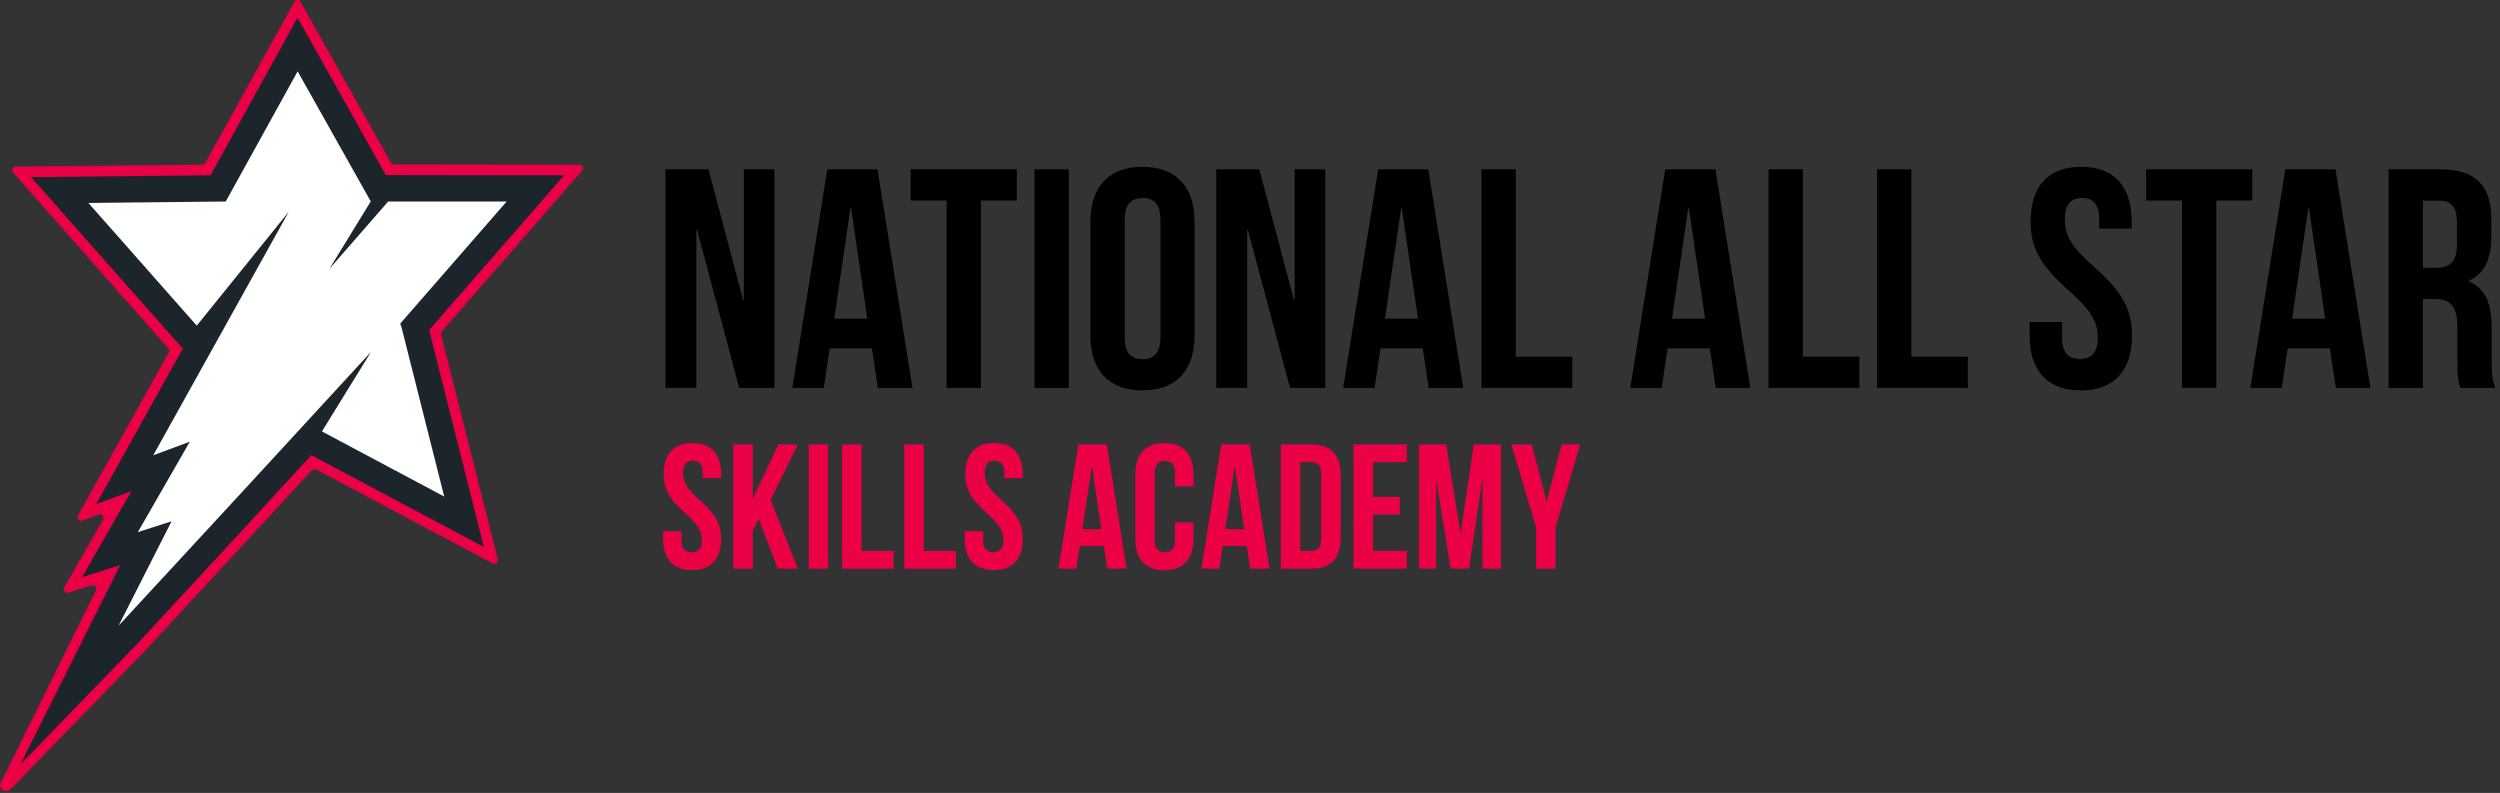 <?xml version="1.0" encoding="UTF-8"?> <svg xmlns="http://www.w3.org/2000/svg" viewBox="0 0 227.00 72.00" data-guides="{&quot;vertical&quot;:[],&quot;horizontal&quot;:[]}"><rect x="0" y="0" width="227.00" height="72.00" fill="#333333" stroke="none"/><path fill="#000000" stroke="none" fill-opacity="1" stroke-width="1" stroke-opacity="1" color="rgb(51, 51, 51)" id="tSvgf73ec3d2a4" title="Path 1" d="M13.347 41.535C13.36 41.526 13.374 41.516 13.387 41.505C13.4 41.465 13.414 41.425 13.427 41.386C13.4 41.432 13.374 41.479 13.347 41.535Z"></path><path fill="#FFFFFF" stroke="none" fill-opacity="1" stroke-width="1" stroke-opacity="1" color="rgb(51, 51, 51)" id="tSvg9ba7a91035" title="Path 2" d="M36.385 29.577C36.374 29.507 36.364 29.437 36.355 29.367C39.571 25.677 42.787 21.988 46.003 18.298C42.417 18.298 38.831 18.298 35.245 18.298C35.245 18.298 30.465 23.777 30.465 23.777C30.279 23.991 30.092 24.204 29.905 24.417C31.158 22.374 32.412 20.331 33.665 18.288C31.452 14.352 29.239 10.415 27.026 6.479C24.849 10.419 22.673 14.358 20.496 18.298C16.34 18.341 12.184 18.385 8.027 18.428C11.254 22.081 14.48 25.734 17.706 29.387C17.907 29.604 18.106 29.82 18.306 30.037C20.946 26.427 23.586 22.817 26.226 19.208C22.123 26.58 18.02 33.953 13.917 41.325C15.023 40.916 16.13 40.506 17.236 40.096C15.663 42.832 14.09 45.568 12.517 48.305C13.537 47.978 14.557 47.651 15.577 47.325C13.974 50.484 12.37 53.644 10.767 56.804C14.33 52.948 17.893 49.091 21.456 45.235C21.456 45.235 21.456 45.235 21.456 45.235C21.456 45.235 28.845 37.206 28.845 37.206C30.455 35.456 32.065 33.706 33.675 31.956C33.641 32.013 33.608 32.07 33.575 32.127C32.778 33.416 31.982 34.706 31.185 35.996C30.805 36.613 30.425 37.229 30.045 37.846C29.775 38.286 29.505 38.726 29.235 39.166C32.935 41.136 36.634 43.105 40.334 45.075C39.028 39.896 37.721 34.716 36.414 29.537C36.401 29.553 36.388 29.57 36.374 29.587C36.378 29.584 36.381 29.58 36.385 29.577Z"></path><path fill="#000000" stroke="none" fill-opacity="1" stroke-width="1" stroke-opacity="1" color="rgb(51, 51, 51)" id="tSvg193d492fa80" title="Path 3" d="M13.347 41.535C13.36 41.526 13.374 41.516 13.387 41.505C13.4 41.465 13.414 41.425 13.427 41.386C13.4 41.432 13.374 41.479 13.347 41.535Z"></path><path fill="#EB0045" stroke="none" fill-opacity="1" stroke-width="1" stroke-opacity="1" color="rgb(51, 51, 51)" id="tSvgad08fc0169" title="Path 4" d="M0.098 71.022C2.968 65.216 5.838 59.41 8.707 53.604C8.838 53.344 8.598 53.054 8.318 53.144C7.614 53.367 6.911 53.591 6.208 53.814C5.928 53.904 5.678 53.594 5.828 53.334C7.001 51.288 8.174 49.241 9.347 47.195C9.497 46.935 9.237 46.615 8.947 46.725C8.457 46.905 7.968 47.085 7.478 47.265C7.198 47.375 6.938 47.065 7.088 46.795C9.831 41.865 12.574 36.936 15.317 32.007C15.387 31.877 15.367 31.727 15.267 31.617C10.577 26.304 5.888 20.991 1.198 15.678C1.008 15.468 1.158 15.128 1.438 15.128C7.081 15.072 12.724 15.015 18.366 14.958C18.486 14.958 18.586 14.888 18.646 14.788C21.339 9.916 24.032 5.043 26.726 0.17C26.816 0.01 27.015 -0.04 27.166 0.04C27.215 0.07 27.265 0.11 27.295 0.17C30.032 5.036 32.768 9.902 35.505 14.768C35.555 14.868 35.664 14.938 35.785 14.938C41.391 14.945 46.997 14.952 52.603 14.958C52.883 14.958 53.033 15.288 52.843 15.508C48.603 20.368 44.364 25.227 40.124 30.087C40.054 30.167 40.024 30.287 40.054 30.387C41.77 37.189 43.487 43.992 45.203 50.794C45.273 51.075 44.993 51.304 44.734 51.164C39.391 48.318 34.048 45.472 28.705 42.625C28.575 42.555 28.415 42.585 28.315 42.695C27.226 43.879 26.136 45.062 25.046 46.245C24.996 46.298 24.946 46.352 24.896 46.405C24.562 46.768 24.229 47.132 23.896 47.495C20.329 51.351 16.763 55.207 13.197 59.064C9.124 63.26 5.051 67.456 0.978 71.652C0.718 71.892 0.398 71.852 0.268 71.752C0.242 71.729 0.215 71.706 0.188 71.682C0.068 71.582 -0.102 71.362 0.098 71.022C0.098 71.022 0.098 71.022 0.098 71.022Z"></path><path fill="#EB0045" stroke="none" fill-opacity="1" stroke-width="1" stroke-opacity="1" color="rgb(51, 51, 51)" id="tSvgcdcc80b02" title="Path 5" d="M1.048 70.592C4.071 64.393 7.094 58.194 10.117 51.994C8.934 52.371 7.751 52.748 6.568 53.124C8.051 50.538 9.534 47.951 11.017 45.365C9.957 45.758 8.897 46.152 7.838 46.545C10.591 41.599 13.344 36.653 16.097 31.706C15.95 31.547 15.803 31.387 15.657 31.227C11.077 26.041 6.498 20.854 1.918 15.668C7.571 15.612 13.224 15.555 18.876 15.498C21.586 10.589 24.296 5.679 27.006 0.77C29.762 5.673 32.518 10.575 35.275 15.478C40.891 15.488 46.507 15.498 52.123 15.508C47.886 20.361 43.65 25.214 39.414 30.067C41.131 36.863 42.847 43.659 44.564 50.455C39.164 47.578 33.765 44.702 28.365 41.825C27.125 43.175 25.886 44.525 24.646 45.875C24.596 45.932 24.546 45.988 24.496 46.045C24.166 46.405 23.836 46.765 23.506 47.125C19.94 50.984 16.373 54.844 12.807 58.704C8.891 62.666 4.974 66.629 1.048 70.592Z"></path><path fill="#EB0045" stroke="none" fill-opacity="1" stroke-width="1" stroke-opacity="1" color="rgb(51, 51, 51)" id="tSvg1568b7941bd" title="Path 6" d="M62.872 40.226C64.591 40.226 65.481 41.255 65.481 43.065C65.481 43.182 65.481 43.299 65.481 43.415C64.921 43.415 64.361 43.415 63.801 43.415C63.801 43.259 63.801 43.102 63.801 42.945C63.801 42.135 63.481 41.836 62.912 41.836C62.342 41.836 62.022 42.145 62.022 42.945C62.022 43.745 62.372 44.375 63.532 45.395C65.011 46.705 65.481 47.635 65.481 48.925C65.481 50.724 64.581 51.764 62.842 51.764C61.102 51.764 60.202 50.734 60.202 48.925C60.202 48.695 60.202 48.465 60.202 48.235C60.762 48.235 61.322 48.235 61.882 48.235C61.882 48.505 61.882 48.775 61.882 49.045C61.882 49.855 62.232 50.145 62.802 50.145C63.371 50.145 63.721 49.855 63.721 49.045C63.721 48.235 63.371 47.615 62.212 46.595C60.732 45.285 60.262 44.355 60.262 43.065C60.262 41.266 61.152 40.226 62.872 40.226C62.872 40.226 62.872 40.226 62.872 40.226Z"></path><path fill="#EB0045" stroke="none" fill-opacity="1" stroke-width="1" stroke-opacity="1" color="rgb(51, 51, 51)" id="tSvg15415a3eda" title="Path 7" d="M68.901 47.145C68.718 47.488 68.534 47.831 68.351 48.175C68.351 49.328 68.351 50.481 68.351 51.634C67.761 51.634 67.171 51.634 66.581 51.634C66.581 47.875 66.581 44.115 66.581 40.356C67.171 40.356 67.761 40.356 68.351 40.356C68.351 41.982 68.351 43.609 68.351 45.235C68.361 45.235 68.371 45.235 68.381 45.235C69.144 43.609 69.907 41.982 70.671 40.356C71.261 40.356 71.851 40.356 72.441 40.356C71.617 42.032 70.794 43.709 69.971 45.385C70.794 47.468 71.617 49.551 72.441 51.634C71.834 51.634 71.227 51.634 70.621 51.634C70.047 50.135 69.474 48.635 68.901 47.145Z"></path><path fill="#EB0045" stroke="none" fill-opacity="1" stroke-width="1" stroke-opacity="1" color="rgb(51, 51, 51)" id="tSvg5c903f9645" title="Path 8" d="M73.43 40.356C74.02 40.356 74.61 40.356 75.2 40.356C75.2 44.115 75.2 47.875 75.2 51.634C74.61 51.634 74.02 51.634 73.43 51.634C73.43 47.875 73.43 44.115 73.43 40.356Z"></path><path fill="#EB0045" stroke="none" fill-opacity="1" stroke-width="1" stroke-opacity="1" color="rgb(51, 51, 51)" id="tSvg18d0195db95" title="Path 9" d="M76.46 40.356C77.05 40.356 77.64 40.356 78.23 40.356C78.23 43.579 78.23 46.802 78.23 50.025C79.203 50.025 80.176 50.025 81.15 50.025C81.15 50.561 81.15 51.098 81.15 51.634C79.586 51.634 78.023 51.634 76.46 51.634C76.46 47.875 76.46 44.115 76.46 40.356Z"></path><path fill="#EB0045" stroke="none" fill-opacity="1" stroke-width="1" stroke-opacity="1" color="rgb(51, 51, 51)" id="tSvg17bcd86bfa5" title="Path 10" d="M82.109 40.356C82.699 40.356 83.289 40.356 83.879 40.356C83.879 43.579 83.879 46.802 83.879 50.025C84.853 50.025 85.826 50.025 86.799 50.025C86.799 50.561 86.799 51.098 86.799 51.634C85.236 51.634 83.673 51.634 82.109 51.634C82.109 47.875 82.109 44.115 82.109 40.356Z"></path><path fill="#EB0045" stroke="none" fill-opacity="1" stroke-width="1" stroke-opacity="1" color="rgb(51, 51, 51)" id="tSvge4bd73319d" title="Path 11" d="M90.259 40.226C91.978 40.226 92.868 41.255 92.868 43.065C92.868 43.182 92.868 43.299 92.868 43.415C92.308 43.415 91.749 43.415 91.189 43.415C91.189 43.259 91.189 43.102 91.189 42.945C91.189 42.135 90.868 41.836 90.299 41.836C89.729 41.836 89.409 42.145 89.409 42.945C89.409 43.745 89.759 44.375 90.918 45.395C92.398 46.705 92.868 47.635 92.868 48.925C92.868 50.724 91.968 51.764 90.229 51.764C88.489 51.764 87.589 50.734 87.589 48.925C87.589 48.695 87.589 48.465 87.589 48.235C88.149 48.235 88.709 48.235 89.269 48.235C89.269 48.505 89.269 48.775 89.269 49.045C89.269 49.855 89.619 50.145 90.189 50.145C90.759 50.145 91.109 49.855 91.109 49.045C91.109 48.235 90.759 47.615 89.599 46.595C88.119 45.285 87.649 44.355 87.649 43.065C87.649 41.266 88.539 40.226 90.259 40.226C90.259 40.226 90.259 40.226 90.259 40.226Z"></path><path fill="#EB0045" stroke="none" fill-opacity="1" stroke-width="1" stroke-opacity="1" color="rgb(51, 51, 51)" id="tSvg204009687e" title="Path 12" d="M102.327 51.634C101.731 51.634 101.134 51.634 100.537 51.634C100.434 50.951 100.331 50.268 100.228 49.585C99.501 49.585 98.774 49.585 98.048 49.585C97.944 50.268 97.841 50.951 97.738 51.634C97.195 51.634 96.651 51.634 96.108 51.634C96.708 47.875 97.308 44.115 97.908 40.356C98.771 40.356 99.634 40.356 100.498 40.356C101.097 44.115 101.697 47.875 102.297 51.634C102.307 51.634 102.317 51.634 102.327 51.634ZM98.288 48.055C98.858 48.055 99.428 48.055 99.998 48.055C99.718 46.155 99.438 44.255 99.158 42.355C99.148 42.355 99.138 42.355 99.128 42.355C98.848 44.255 98.568 46.155 98.288 48.055C98.288 48.055 98.288 48.055 98.288 48.055Z"></path><path fill="#EB0045" stroke="none" fill-opacity="1" stroke-width="1" stroke-opacity="1" color="rgb(51, 51, 51)" id="tSvg1023dd54c6" title="Path 13" d="M108.367 47.435C108.367 47.935 108.367 48.435 108.367 48.935C108.367 50.734 107.467 51.774 105.727 51.774C103.987 51.774 103.087 50.745 103.087 48.935C103.087 46.978 103.087 45.022 103.087 43.065C103.087 41.266 103.987 40.226 105.727 40.226C107.467 40.226 108.367 41.255 108.367 43.065C108.367 43.432 108.367 43.799 108.367 44.165C107.807 44.165 107.247 44.165 106.687 44.165C106.687 43.762 106.687 43.359 106.687 42.955C106.687 42.145 106.337 41.846 105.767 41.846C105.197 41.846 104.847 42.155 104.847 42.955C104.847 44.985 104.847 47.015 104.847 49.045C104.847 49.855 105.197 50.145 105.767 50.145C106.337 50.145 106.687 49.855 106.687 49.045C106.687 48.508 106.687 47.971 106.687 47.435C107.247 47.435 107.807 47.435 108.367 47.435C108.367 47.435 108.367 47.435 108.367 47.435Z"></path><path fill="#EB0045" stroke="none" fill-opacity="1" stroke-width="1" stroke-opacity="1" color="rgb(51, 51, 51)" id="tSvge48024bfec" title="Path 14" d="M115.306 51.634C114.709 51.634 114.113 51.634 113.516 51.634C113.413 50.951 113.309 50.268 113.206 49.585C112.48 49.585 111.753 49.585 111.026 49.585C110.923 50.268 110.82 50.951 110.716 51.634C110.173 51.634 109.63 51.634 109.087 51.634C109.686 47.875 110.286 44.115 110.886 40.356C111.75 40.356 112.613 40.356 113.476 40.356C114.076 44.115 114.676 47.875 115.276 51.634C115.286 51.634 115.296 51.634 115.306 51.634ZM111.266 48.055C111.836 48.055 112.406 48.055 112.976 48.055C112.696 46.155 112.416 44.255 112.136 42.355C112.126 42.355 112.116 42.355 112.106 42.355C111.826 44.255 111.546 46.155 111.266 48.055C111.266 48.055 111.266 48.055 111.266 48.055Z"></path><path fill="#EB0045" stroke="none" fill-opacity="1" stroke-width="1" stroke-opacity="1" color="rgb(51, 51, 51)" id="tSvgb5d71049eb" title="Path 15" d="M116.296 40.356C117.229 40.356 118.162 40.356 119.096 40.356C120.865 40.356 121.735 41.336 121.735 43.145C121.735 45.045 121.735 46.945 121.735 48.845C121.735 50.645 120.865 51.634 119.096 51.634C118.162 51.634 117.229 51.634 116.296 51.634C116.296 47.875 116.296 44.115 116.296 40.356ZM118.066 41.965C118.066 44.652 118.066 47.338 118.066 50.025C118.399 50.025 118.732 50.025 119.066 50.025C119.625 50.025 119.965 49.735 119.965 48.925C119.965 46.968 119.965 45.012 119.965 43.055C119.965 42.245 119.625 41.955 119.066 41.955C118.732 41.955 118.399 41.955 118.066 41.955C118.066 41.959 118.066 41.962 118.066 41.965Z"></path><path fill="#EB0045" stroke="none" fill-opacity="1" stroke-width="1" stroke-opacity="1" color="rgb(51, 51, 51)" id="tSvg80a161147c" title="Path 16" d="M124.675 45.115C125.485 45.115 126.295 45.115 127.105 45.115C127.105 45.652 127.105 46.188 127.105 46.725C126.295 46.725 125.485 46.725 124.675 46.725C124.675 47.825 124.675 48.925 124.675 50.025C125.695 50.025 126.715 50.025 127.734 50.025C127.734 50.561 127.734 51.098 127.734 51.634C126.125 51.634 124.515 51.634 122.905 51.634C122.905 47.875 122.905 44.115 122.905 40.356C124.515 40.356 126.125 40.356 127.734 40.356C127.734 40.892 127.734 41.429 127.734 41.965C126.715 41.965 125.695 41.965 124.675 41.965C124.675 43.012 124.675 44.059 124.675 45.115Z"></path><path fill="#EB0045" stroke="none" fill-opacity="1" stroke-width="1" stroke-opacity="1" color="rgb(51, 51, 51)" id="tSvg2c3680b714" title="Path 17" d="M132.604 48.365C132.614 48.365 132.624 48.365 132.634 48.365C133.031 45.695 133.427 43.025 133.824 40.356C134.647 40.356 135.47 40.356 136.294 40.356C136.294 44.115 136.294 47.875 136.294 51.634C135.734 51.634 135.174 51.634 134.614 51.634C134.614 48.938 134.614 46.242 134.614 43.545C134.604 43.545 134.594 43.545 134.584 43.545C134.187 46.242 133.791 48.938 133.394 51.634C132.834 51.634 132.274 51.634 131.714 51.634C131.284 48.975 130.854 46.315 130.424 43.655C130.414 43.655 130.404 43.655 130.394 43.655C130.394 46.315 130.394 48.975 130.394 51.634C129.878 51.634 129.361 51.634 128.844 51.634C128.844 47.875 128.844 44.115 128.844 40.356C129.668 40.356 130.491 40.356 131.314 40.356C131.744 43.025 132.174 45.695 132.604 48.365Z"></path><path fill="#EB0045" stroke="none" fill-opacity="1" stroke-width="1" stroke-opacity="1" color="rgb(51, 51, 51)" id="tSvg95038db1d1" title="Path 18" d="M139.473 47.895C138.727 45.382 137.98 42.869 137.233 40.356C137.85 40.356 138.467 40.356 139.083 40.356C139.53 42.069 139.976 43.782 140.423 45.495C140.433 45.495 140.443 45.495 140.453 45.495C140.9 43.782 141.346 42.069 141.793 40.356C142.356 40.356 142.919 40.356 143.483 40.356C142.736 42.869 141.99 45.382 141.243 47.895C141.243 49.141 141.243 50.388 141.243 51.634C140.653 51.634 140.063 51.634 139.473 51.634C139.473 50.388 139.473 49.141 139.473 47.895Z"></path><path fill="#1D252C" stroke="none" fill-opacity="1" stroke-width="1" stroke-opacity="1" color="rgb(51, 51, 51)" id="tSvg15d91bd88c6" title="Path 19" d="M1.858 69.402C4.878 63.37 7.897 57.337 10.917 51.304C9.761 51.674 8.604 52.044 7.448 52.414C8.944 49.805 10.441 47.195 11.937 44.585C10.874 44.978 9.811 45.372 8.747 45.765C11.367 41.056 13.987 36.346 16.607 31.637C16.393 31.407 16.18 31.177 15.967 30.947C11.584 25.991 7.201 21.034 2.818 16.078C8.251 16.025 13.684 15.972 19.116 15.918C21.749 11.149 24.382 6.379 27.015 1.61C29.689 6.373 32.361 11.135 35.035 15.898C40.431 15.905 45.827 15.912 51.223 15.918C47.137 20.601 43.05 25.284 38.964 29.967C40.621 36.533 42.277 43.099 43.934 49.665C38.711 46.885 33.488 44.105 28.265 41.325C26.905 42.805 25.546 44.285 24.186 45.765C23.856 46.128 23.526 46.492 23.196 46.855C19.63 50.711 16.063 54.567 12.497 58.424C8.951 62.083 5.404 65.743 1.858 69.402Z"></path><path fill="#FFFFFF" stroke="none" fill-opacity="1" stroke-width="1" stroke-opacity="1" color="rgb(51, 51, 51)" id="tSvg7a80d0499f" title="Path 20" d="M36.385 29.577C36.374 29.507 36.364 29.437 36.355 29.367C39.571 25.677 42.787 21.988 46.003 18.298C42.417 18.298 38.831 18.298 35.245 18.298C35.245 18.298 30.465 23.777 30.465 23.777C30.279 23.991 30.092 24.204 29.905 24.417C31.158 22.374 32.412 20.331 33.665 18.288C31.452 14.352 29.239 10.415 27.026 6.479C24.849 10.419 22.673 14.358 20.496 18.298C16.34 18.341 12.184 18.385 8.027 18.428C11.254 22.081 14.48 25.734 17.706 29.387C17.76 29.447 17.813 29.507 17.866 29.567C20.653 26.117 23.439 22.668 26.226 19.218C22.123 26.59 18.02 33.963 13.917 41.336C15.023 40.926 16.13 40.516 17.236 40.106C15.663 42.842 14.09 45.578 12.517 48.315C13.537 47.988 14.557 47.661 15.577 47.335C13.974 50.495 12.37 53.654 10.767 56.814C14.33 52.958 17.893 49.101 21.456 45.245C21.456 45.245 21.456 45.245 21.456 45.245C21.456 45.245 28.845 37.216 28.845 37.216C30.455 35.466 32.065 33.716 33.675 31.966C33.641 32.023 33.608 32.08 33.575 32.136C32.778 33.426 31.982 34.716 31.185 36.006C30.805 36.623 30.425 37.239 30.045 37.856C29.775 38.296 29.505 38.736 29.235 39.176C32.935 41.145 36.634 43.115 40.334 45.085C39.028 39.906 37.721 34.726 36.414 29.547C36.401 29.567 36.388 29.587 36.374 29.607C36.378 29.597 36.381 29.587 36.385 29.577Z"></path><path fill="#000000" stroke="none" fill-opacity="1" stroke-width="1" stroke-opacity="1" color="rgb(51, 51, 51)" id="tSvg77a76b54a3" title="Path 21" d="M63.291 20.848C63.272 20.848 63.252 20.848 63.231 20.848C63.231 25.637 63.231 30.427 63.231 35.216C62.295 35.216 61.358 35.216 60.422 35.216C60.422 28.604 60.422 21.991 60.422 15.378C61.725 15.378 63.028 15.378 64.331 15.378C65.381 19.338 66.431 23.297 67.481 27.257C67.501 27.257 67.521 27.257 67.541 27.257C67.541 23.297 67.541 19.338 67.541 15.378C68.468 15.378 69.394 15.378 70.321 15.378C70.321 21.994 70.321 28.61 70.321 35.226C69.254 35.226 68.188 35.226 67.121 35.226C65.845 30.437 64.568 25.647 63.291 20.858C63.291 20.854 63.291 20.851 63.291 20.848Z"></path><path fill="#000000" stroke="none" fill-opacity="1" stroke-width="1" stroke-opacity="1" color="rgb(51, 51, 51)" id="tSvg1033a1b59cf" title="Path 22" d="M82.859 35.226C81.809 35.226 80.76 35.226 79.71 35.226C79.53 34.026 79.35 32.826 79.17 31.627C77.893 31.627 76.617 31.627 75.34 31.627C75.16 32.826 74.98 34.026 74.8 35.226C73.847 35.226 72.894 35.226 71.941 35.226C73.001 28.61 74.06 21.994 75.12 15.378C76.64 15.378 78.16 15.378 79.68 15.378C80.74 21.994 81.799 28.61 82.859 35.226ZM75.74 28.937C76.743 28.937 77.747 28.937 78.75 28.937C78.26 25.591 77.77 22.244 77.28 18.898C77.26 18.898 77.24 18.898 77.22 18.898C76.73 22.244 76.24 25.591 75.75 28.937C75.747 28.937 75.743 28.937 75.74 28.937Z"></path><path fill="#000000" stroke="none" fill-opacity="1" stroke-width="1" stroke-opacity="1" color="rgb(51, 51, 51)" id="tSvg9f4b0e0653" title="Path 23" d="M82.689 15.378C85.902 15.378 89.115 15.378 92.328 15.378C92.328 16.322 92.328 17.265 92.328 18.208C91.242 18.208 90.155 18.208 89.069 18.208C89.069 23.877 89.069 29.547 89.069 35.216C88.029 35.216 86.989 35.216 85.949 35.216C85.949 29.547 85.949 23.877 85.949 18.208C84.862 18.208 83.776 18.208 82.689 18.208C82.689 17.265 82.689 16.322 82.689 15.378Z"></path><path fill="#000000" stroke="none" fill-opacity="1" stroke-width="1" stroke-opacity="1" color="rgb(51, 51, 51)" id="tSvgf989a3b1dc" title="Path 24" d="M93.928 15.378C94.968 15.378 96.008 15.378 97.048 15.378C97.048 21.994 97.048 28.61 97.048 35.226C96.008 35.226 94.968 35.226 93.928 35.226C93.928 28.61 93.928 21.994 93.928 15.378Z"></path><path fill="#000000" stroke="none" fill-opacity="1" stroke-width="1" stroke-opacity="1" color="rgb(51, 51, 51)" id="tSvg813bf3cc82" title="Path 25" d="M99.008 20.138C99.008 16.958 100.677 15.148 103.737 15.148C106.797 15.148 108.467 16.958 108.467 20.138C108.467 23.577 108.467 27.017 108.467 30.457C108.467 33.626 106.797 35.446 103.737 35.446C100.677 35.446 99.008 33.636 99.008 30.457C99.008 27.017 99.008 23.577 99.008 20.138ZM102.127 30.657C102.127 32.077 102.747 32.617 103.747 32.617C104.747 32.617 105.367 32.077 105.367 30.657C105.367 27.084 105.367 23.511 105.367 19.938C105.367 18.518 104.747 17.978 103.747 17.978C102.747 17.978 102.127 18.518 102.127 19.938C102.127 23.511 102.127 27.084 102.127 30.657C102.127 30.657 102.127 30.657 102.127 30.657Z"></path><path fill="#000000" stroke="none" fill-opacity="1" stroke-width="1" stroke-opacity="1" color="rgb(51, 51, 51)" id="tSvgb3de7fda6a" title="Path 26" d="M113.306 20.848C113.286 20.848 113.266 20.848 113.246 20.848C113.246 25.637 113.246 30.427 113.246 35.216C112.309 35.216 111.373 35.216 110.436 35.216C110.436 28.604 110.436 21.991 110.436 15.378C111.74 15.378 113.043 15.378 114.346 15.378C115.396 19.338 116.446 23.297 117.496 27.257C117.516 27.257 117.536 27.257 117.556 27.257C117.556 23.297 117.556 19.338 117.556 15.378C118.482 15.378 119.409 15.378 120.335 15.378C120.335 21.994 120.335 28.61 120.335 35.226C119.269 35.226 118.202 35.226 117.136 35.226C115.859 30.437 114.583 25.647 113.306 20.858C113.306 20.854 113.306 20.851 113.306 20.848Z"></path><path fill="#000000" stroke="none" fill-opacity="1" stroke-width="1" stroke-opacity="1" color="rgb(51, 51, 51)" id="tSvg141b0d91831" title="Path 27" d="M132.874 35.226C131.824 35.226 130.774 35.226 129.724 35.226C129.544 34.026 129.364 32.826 129.184 31.627C127.908 31.627 126.631 31.627 125.355 31.627C125.175 32.826 124.995 34.026 124.815 35.226C123.862 35.226 122.908 35.226 121.955 35.226C123.015 28.61 124.075 21.994 125.135 15.378C126.655 15.378 128.174 15.378 129.694 15.378C130.751 21.994 131.807 28.61 132.864 35.226C132.867 35.226 132.871 35.226 132.874 35.226ZM125.755 28.937C126.755 28.937 127.754 28.937 128.754 28.937C128.264 25.591 127.775 22.244 127.285 18.898C127.265 18.898 127.245 18.898 127.225 18.898C126.735 22.244 126.245 25.591 125.755 28.937Z"></path><path fill="#000000" stroke="none" fill-opacity="1" stroke-width="1" stroke-opacity="1" color="rgb(51, 51, 51)" id="tSvgc1af397bc" title="Path 28" d="M134.514 15.378C135.554 15.378 136.594 15.378 137.633 15.378C137.633 21.048 137.633 26.717 137.633 32.386C139.343 32.386 141.053 32.386 142.763 32.386C142.763 33.33 142.763 34.273 142.763 35.216C140.013 35.216 137.263 35.216 134.514 35.216C134.514 28.604 134.514 21.991 134.514 15.378Z"></path><path fill="#000000" stroke="none" fill-opacity="1" stroke-width="1" stroke-opacity="1" color="rgb(51, 51, 51)" id="tSvg187a0065981" title="Path 29" d="M158.941 35.226C157.891 35.226 156.841 35.226 155.792 35.226C155.612 34.026 155.431 32.826 155.252 31.627C153.975 31.627 152.698 31.627 151.422 31.627C151.242 32.826 151.062 34.026 150.882 35.226C149.929 35.226 148.976 35.226 148.022 35.226C149.082 28.61 150.142 21.994 151.202 15.378C152.722 15.378 154.242 15.378 155.762 15.378C156.818 21.994 157.875 28.61 158.931 35.226C158.935 35.226 158.938 35.226 158.941 35.226ZM151.822 28.937C152.822 28.937 153.822 28.937 154.822 28.937C154.332 25.591 153.842 22.244 153.352 18.898C153.332 18.898 153.312 18.898 153.292 18.898C152.802 22.244 152.312 25.591 151.822 28.937Z"></path><path fill="#000000" stroke="none" fill-opacity="1" stroke-width="1" stroke-opacity="1" color="rgb(51, 51, 51)" id="tSvg3dc14aebbb" title="Path 30" d="M160.581 15.378C161.621 15.378 162.661 15.378 163.701 15.378C163.701 21.048 163.701 26.717 163.701 32.386C165.41 32.386 167.12 32.386 168.83 32.386C168.83 33.33 168.83 34.273 168.83 35.216C166.08 35.216 163.331 35.216 160.581 35.216C160.581 28.604 160.581 21.991 160.581 15.378Z"></path><path fill="#000000" stroke="none" fill-opacity="1" stroke-width="1" stroke-opacity="1" color="rgb(51, 51, 51)" id="tSvg752f137f87" title="Path 31" d="M170.43 15.378C171.47 15.378 172.51 15.378 173.55 15.378C173.55 21.048 173.55 26.717 173.55 32.386C175.259 32.386 176.969 32.386 178.679 32.386C178.679 33.33 178.679 34.273 178.679 35.216C175.929 35.216 173.18 35.216 170.43 35.216C170.43 28.604 170.43 21.991 170.43 15.378Z"></path><path fill="#000000" stroke="none" fill-opacity="1" stroke-width="1" stroke-opacity="1" color="rgb(51, 51, 51)" id="tSvg2f5c76301a" title="Path 32" d="M188.968 15.148C191.998 15.148 193.557 16.958 193.557 20.138C193.557 20.345 193.557 20.551 193.557 20.758C192.574 20.758 191.591 20.758 190.608 20.758C190.608 20.484 190.608 20.211 190.608 19.938C190.608 18.518 190.038 17.978 189.048 17.978C188.058 17.978 187.488 18.518 187.488 19.938C187.488 21.358 188.108 22.458 190.158 24.247C192.768 26.547 193.587 28.187 193.587 30.457C193.587 33.626 191.998 35.446 188.938 35.446C185.878 35.446 184.288 33.636 184.288 30.457C184.288 30.05 184.288 29.643 184.288 29.237C185.272 29.237 186.255 29.237 187.238 29.237C187.238 29.71 187.238 30.183 187.238 30.657C187.238 32.077 187.858 32.587 188.858 32.587C189.858 32.587 190.478 32.077 190.478 30.657C190.478 29.237 189.858 28.137 187.808 26.347C185.198 24.047 184.378 22.408 184.378 20.138C184.378 16.958 185.938 15.148 188.968 15.148Z"></path><path fill="#000000" stroke="none" fill-opacity="1" stroke-width="1" stroke-opacity="1" color="rgb(51, 51, 51)" id="tSvga747dcf7af" title="Path 33" d="M194.867 15.378C198.08 15.378 201.293 15.378 204.506 15.378C204.506 16.322 204.506 17.265 204.506 18.208C203.42 18.208 202.333 18.208 201.246 18.208C201.246 23.877 201.246 29.547 201.246 35.216C200.207 35.216 199.167 35.216 198.127 35.216C198.127 29.547 198.127 23.877 198.127 18.208C197.04 18.208 195.954 18.208 194.867 18.208C194.867 17.265 194.867 16.322 194.867 15.378Z"></path><path fill="#000000" stroke="none" fill-opacity="1" stroke-width="1" stroke-opacity="1" color="rgb(51, 51, 51)" id="tSvg17c1b51958c" title="Path 34" d="M215.245 35.226C214.195 35.226 213.145 35.226 212.095 35.226C211.915 34.026 211.735 32.826 211.555 31.627C210.279 31.627 209.002 31.627 207.726 31.627C207.546 32.826 207.366 34.026 207.186 35.226C206.233 35.226 205.28 35.226 204.326 35.226C205.386 28.61 206.446 21.994 207.506 15.378C209.026 15.378 210.546 15.378 212.065 15.378C213.122 21.994 214.179 28.61 215.235 35.226C215.238 35.226 215.242 35.226 215.245 35.226ZM208.126 28.937C209.126 28.937 210.126 28.937 211.125 28.937C210.636 25.591 210.146 22.244 209.656 18.898C209.636 18.898 209.616 18.898 209.596 18.898C209.106 22.244 208.616 25.591 208.126 28.937Z"></path><path fill="#000000" stroke="none" fill-opacity="1" stroke-width="1" stroke-opacity="1" color="rgb(51, 51, 51)" id="tSvg18da648d405" title="Path 35" d="M223.404 35.226C223.234 34.716 223.124 34.406 223.124 32.786C223.124 31.747 223.124 30.707 223.124 29.667C223.124 27.827 222.504 27.147 221.084 27.147C220.725 27.147 220.364 27.147 220.005 27.147C220.005 29.84 220.005 32.533 220.005 35.226C218.965 35.226 217.925 35.226 216.885 35.226C216.885 28.61 216.885 21.994 216.885 15.378C218.455 15.378 220.024 15.378 221.594 15.378C224.824 15.378 226.214 16.878 226.214 19.938C226.214 20.458 226.214 20.978 226.214 21.498C226.214 23.537 225.564 24.847 224.174 25.497C224.174 25.517 224.174 25.537 224.174 25.557C225.734 26.207 226.244 27.687 226.244 29.757C226.244 30.777 226.244 31.797 226.244 32.816C226.244 33.776 226.274 34.486 226.584 35.226C225.524 35.226 224.464 35.226 223.404 35.226C223.404 35.226 223.404 35.226 223.404 35.226ZM220.005 18.218C220.005 20.251 220.005 22.284 220.005 24.317C220.411 24.317 220.818 24.317 221.224 24.317C222.384 24.317 223.094 23.807 223.094 22.218C223.094 21.564 223.094 20.911 223.094 20.258C223.094 18.838 222.614 18.218 221.504 18.218C221.004 18.218 220.505 18.218 220.005 18.218C220.005 18.218 220.005 18.218 220.005 18.218Z"></path><defs></defs></svg> 